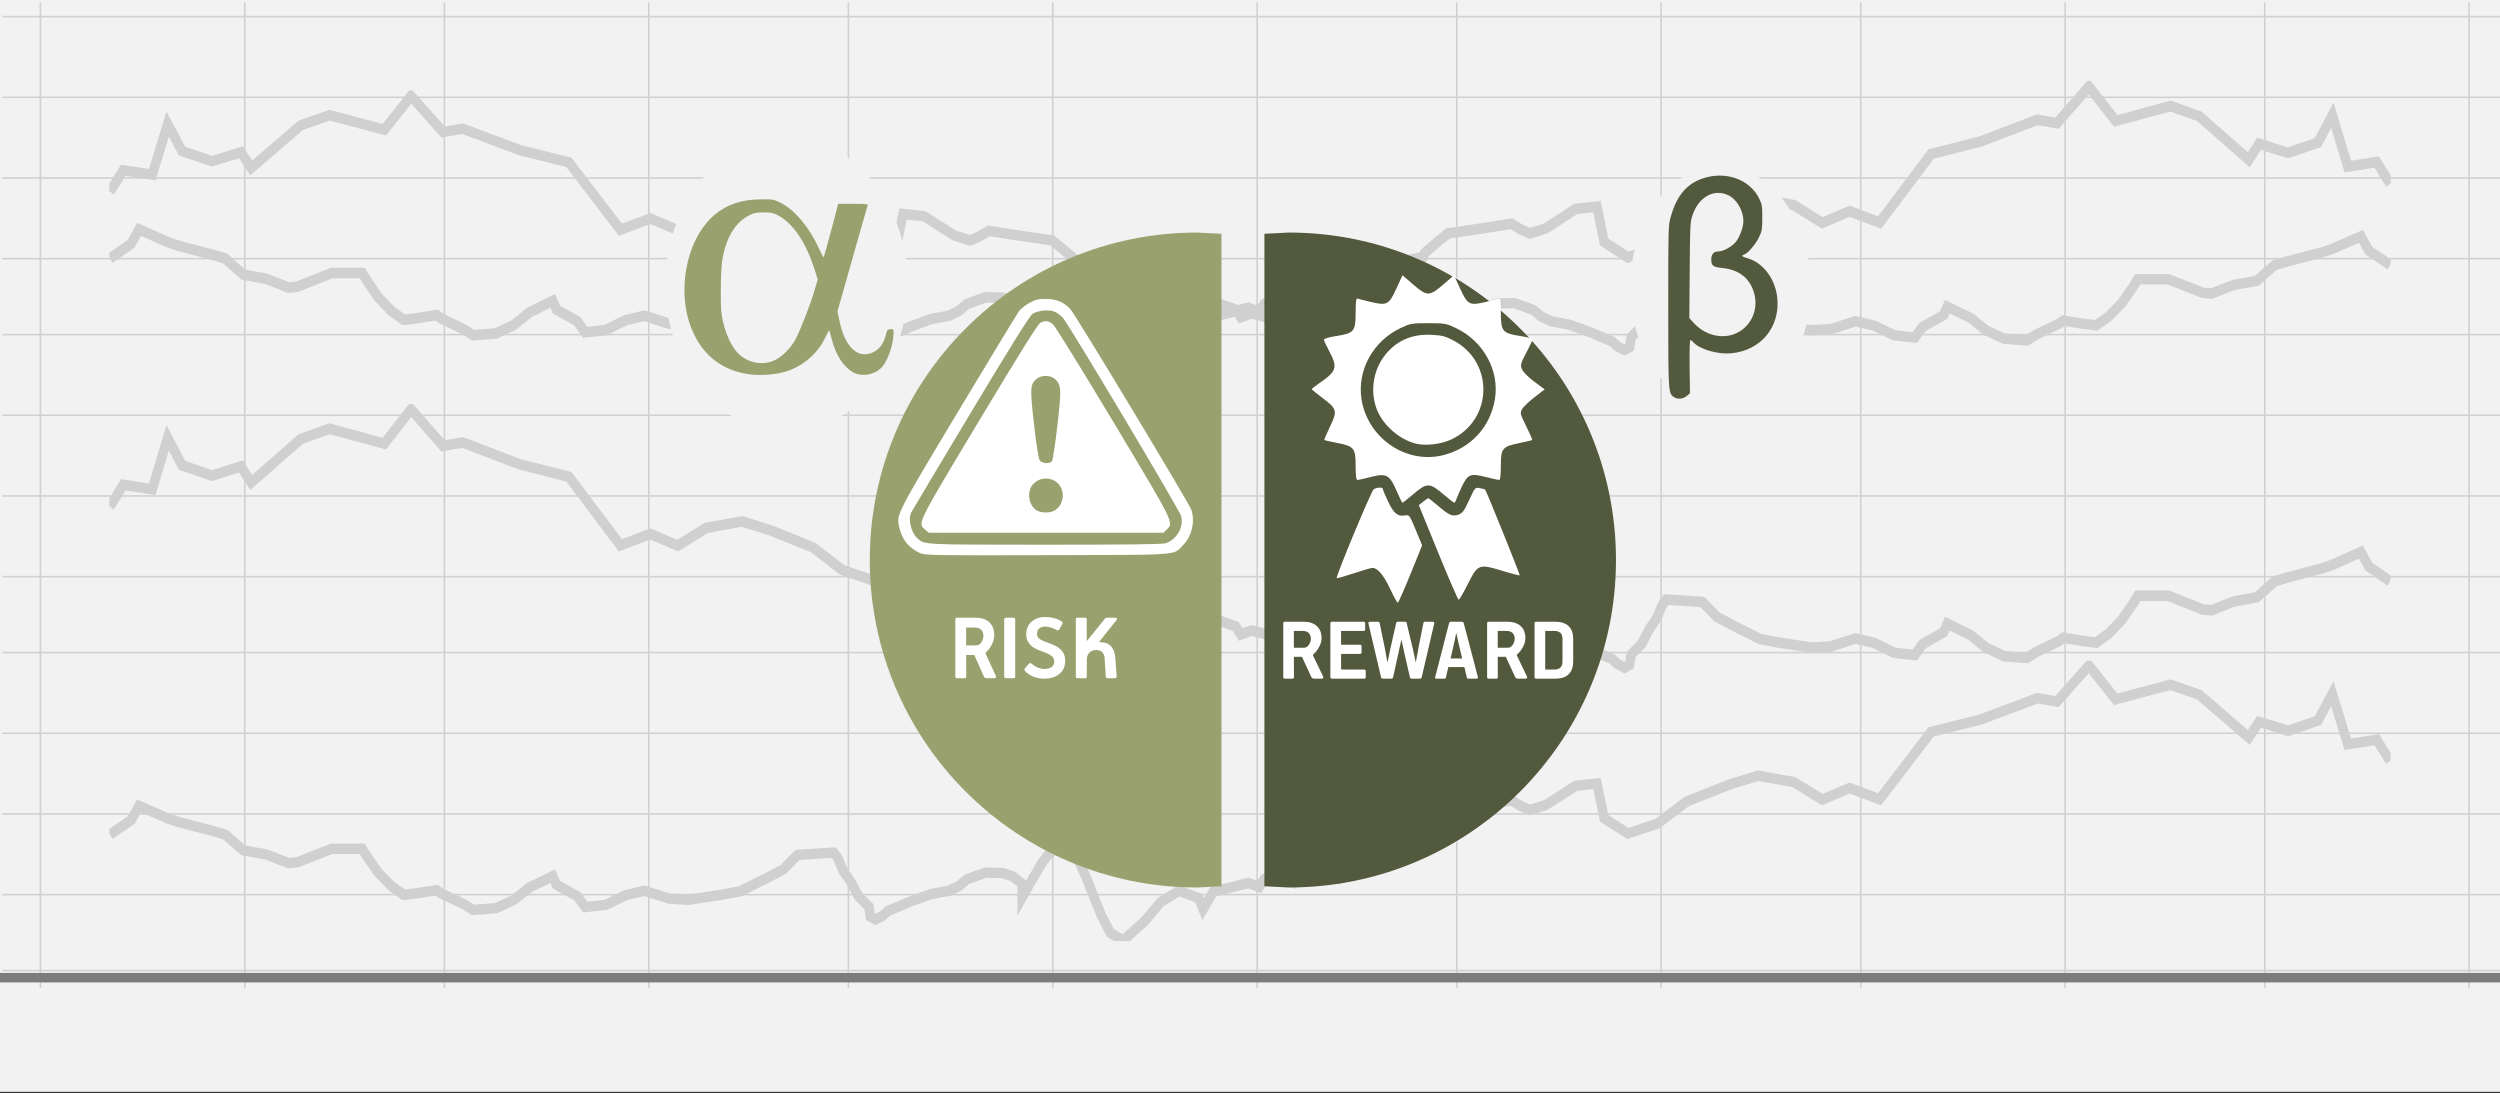 <svg width="526" height="230" xmlns="http://www.w3.org/2000/svg" xmlns:xlink="http://www.w3.org/1999/xlink" overflow="hidden"><rect width="100%" height="100%" fill="#333333" stroke="none"/><defs><clipPath id="clip0"><rect x="0" y="0" width="526" height="230"/></clipPath><clipPath id="clip1"><rect x="23" y="19" width="480" height="59"/></clipPath><clipPath id="clip2"><rect x="23" y="19" width="480" height="59"/></clipPath><clipPath id="clip3"><rect x="23" y="19" width="480" height="59"/></clipPath><clipPath id="clip4"><rect x="23" y="139" width="480" height="59"/></clipPath><clipPath id="clip5"><rect x="23" y="139" width="480" height="59"/></clipPath><clipPath id="clip6"><rect x="23" y="139" width="480" height="59"/></clipPath><clipPath id="clip7"><rect x="23" y="85" width="480" height="60"/></clipPath><clipPath id="clip8"><rect x="23" y="85" width="480" height="60"/></clipPath><clipPath id="clip9"><rect x="23" y="85" width="480" height="60"/></clipPath><clipPath id="clip10"><rect x="23" y="17" width="480" height="60"/></clipPath><clipPath id="clip11"><rect x="23" y="17" width="480" height="60"/></clipPath><clipPath id="clip12"><rect x="23" y="17" width="480" height="60"/></clipPath></defs><g clip-path="url(#clip0)"><rect x="0" y="0" width="526" height="229.667" fill="#FFFFFF"/><rect x="0" y="0" width="526" height="229.667" fill="#F2F2F2"/><path d="M8.5 0.499 8.5 207.866" stroke="#D0D0D0" stroke-width="0.333" stroke-miterlimit="8" fill="none" fill-rule="evenodd"/><path d="M51.5 0.499 51.5 207.866" stroke="#D0D0D0" stroke-width="0.333" stroke-miterlimit="8" fill="none" fill-rule="evenodd"/><path d="M136.5 0.499 136.5 207.866" stroke="#D0D0D0" stroke-width="0.333" stroke-miterlimit="8" fill="none" fill-rule="evenodd"/><path d="M221.5 0.499 221.5 207.866" stroke="#D0D0D0" stroke-width="0.333" stroke-miterlimit="8" fill="none" fill-rule="evenodd"/><path d="M306.5 0.499 306.5 207.866" stroke="#D0D0D0" stroke-width="0.333" stroke-miterlimit="8" fill="none" fill-rule="evenodd"/><path d="M391.5 0.499 391.5 207.866" stroke="#D0D0D0" stroke-width="0.333" stroke-miterlimit="8" fill="none" fill-rule="evenodd"/><path d="M93.5 0.499 93.5 207.866" stroke="#D0D0D0" stroke-width="0.333" stroke-miterlimit="8" fill="none" fill-rule="evenodd"/><path d="M178.5 0.499 178.5 207.866" stroke="#D0D0D0" stroke-width="0.333" stroke-miterlimit="8" fill="none" fill-rule="evenodd"/><path d="M264.5 0.499 264.5 207.866" stroke="#D0D0D0" stroke-width="0.333" stroke-miterlimit="8" fill="none" fill-rule="evenodd"/><path d="M349.5 0.499 349.5 207.866" stroke="#D0D0D0" stroke-width="0.333" stroke-miterlimit="8" fill="none" fill-rule="evenodd"/><path d="M434.5 0.499 434.5 207.866" stroke="#D0D0D0" stroke-width="0.333" stroke-miterlimit="8" fill="none" fill-rule="evenodd"/><path d="M476.5 0.499 476.5 207.866" stroke="#D0D0D0" stroke-width="0.333" stroke-miterlimit="8" fill="none" fill-rule="evenodd"/><path d="M519.5 0.499 519.5 207.866" stroke="#D0D0D0" stroke-width="0.333" stroke-miterlimit="8" fill="none" fill-rule="evenodd"/><path d="M527.5 3.495 0.5 3.495" stroke="#D0D0D0" stroke-width="0.333" stroke-miterlimit="8" fill="none" fill-rule="evenodd"/><path d="M527.5 20.47 0.5 20.471" stroke="#D0D0D0" stroke-width="0.333" stroke-miterlimit="8" fill="none" fill-rule="evenodd"/><path d="M527.5 54.421 0.5 54.421" stroke="#D0D0D0" stroke-width="0.333" stroke-miterlimit="8" fill="none" fill-rule="evenodd"/><path d="M527.5 87.374 0.5 87.374" stroke="#D0D0D0" stroke-width="0.333" stroke-miterlimit="8" fill="none" fill-rule="evenodd"/><path d="M527.5 121.324 0.5 121.324" stroke="#D0D0D0" stroke-width="0.333" stroke-miterlimit="8" fill="none" fill-rule="evenodd"/><path d="M527.5 154.277 0.5 154.277" stroke="#D0D0D0" stroke-width="0.333" stroke-miterlimit="8" fill="none" fill-rule="evenodd"/><path d="M527.5 37.446 0.5 37.446" stroke="#D0D0D0" stroke-width="0.333" stroke-miterlimit="8" fill="none" fill-rule="evenodd"/><path d="M527.5 70.398 0.5 70.398" stroke="#D0D0D0" stroke-width="0.333" stroke-miterlimit="8" fill="none" fill-rule="evenodd"/><path d="M527.5 104.349 0.5 104.349" stroke="#D0D0D0" stroke-width="0.333" stroke-miterlimit="8" fill="none" fill-rule="evenodd"/><path d="M527.5 137.301 0.5 137.301" stroke="#D0D0D0" stroke-width="0.333" stroke-miterlimit="8" fill="none" fill-rule="evenodd"/><path d="M527.5 171.252 0.5 171.252" stroke="#D0D0D0" stroke-width="0.333" stroke-miterlimit="8" fill="none" fill-rule="evenodd"/><path d="M527.5 188.227 0.5 188.227" stroke="#D0D0D0" stroke-width="0.333" stroke-miterlimit="8" fill="none" fill-rule="evenodd"/><path d="M527.5 204.204 0.5 204.204" stroke="#D0D0D0" stroke-width="0.333" stroke-miterlimit="8" fill="none" fill-rule="evenodd"/><path d="M-1 205.702 527 205.702" stroke="#7C7C7B" stroke-width="2" stroke-miterlimit="8" fill="none" fill-rule="evenodd"/><g clip-path="url(#clip1)"><g clip-path="url(#clip2)"><g clip-path="url(#clip3)"><path d="M0.125 18.67 2.946 14.547 9.022 15.415 12.277 5.65 15.315 10.858 21.608 12.811 27.684 11.075 29.854 14.113 40.27 5.867 46.346 3.914 57.847 6.735 63.489 0.225 70.216 7.169 74.339 6.518 86.274 10.641 96.69 13.028 107.539 26.047 113.832 23.878 119.597 26.108 125.582 22.733 133.1 21.505 139.085 23.193 148.118 26.482 154.194 30.713 160.487 32.666 165.478 29.736 166.997 23.01 171.445 23.444 177.738 27.133 181.102 28.109 183.055 27.349 185.008 26.265 191.843 27.241 198.353 28.109 200.415 29.628 203.236 31.798 203.561 32.557 206.274 33.1 208.878 34.727 211.916 37.006 213.977 38.2 216.907 39.827 221.175 41.452 224.091 40.071 224.704 36.696 227.773 39.611 231.302 39.764 229.922 42.68 232.683 40.071 236.98 41.452 238.054 42.987 240.355 42.219 243.578 42.987 247.721 43.907 249.869 47.283 250.789 45.135 254.932 43.754 258.768 45.902 262.144 49.585 266.44 53.114 267.361 52.96 269.356 51.886 271.35 48.357 274.266 41.606 276.567 36.849 278.102 35.928 280.557 35.315 282.398 36.696 283.779 38.383 286.234 42.219 287.922 44.981 287.922 42.373 289.993 40.915 292.065 40.301 295.594 40.225 297.052 40.685 299.583 41.529 301.271 42.833 303.42 43.754 307.103 44.368 311.411 45.794 316.183 47.639 317.377 48.615 318.787 49.266 319.871 48.724 320.196 46.771 322.369 44.818 323.994 41.997 325.622 39.827 326.707 37.44 327.576 36.355 335.171 36.789 338.209 39.61 341.572 41.237 347.323 43.841 351.12 44.492 358.171 45.469 362.187 45.252 367.394 43.733 371.411 44.601 375.533 46.446 379.871 46.879 381.5 44.818 385.947 42.539 386.707 40.912 391.589 43.082 394.846 45.469 398.643 47.096 403.464 47.437 405.305 46.362 410.215 44.214 411.135 43.6 415.279 44.214 418.04 44.521 420.647 42.833 423.412 40.225 425.866 37.002 426.787 35.621 433.23 35.621 440.443 38.23 442.284 38.384 447.041 36.696 451.798 35.928 455.632 32.86 458.549 32.092 465.606 30.405 467.602 29.791 473.739 27.336 475.428 30.098 479.875 32.86" stroke="#D0D0D0" stroke-width="2" fill="none" transform="matrix(1 0 0 1.089 23 19.971)"/></g></g></g><g clip-path="url(#clip4)"><g clip-path="url(#clip5)"><g clip-path="url(#clip6)"><path d="M0.125 18.67 2.946 14.547 9.022 15.415 12.277 5.65 15.315 10.858 21.608 12.811 27.684 11.075 29.854 14.113 40.27 5.867 46.346 3.914 57.847 6.735 63.489 0.225 70.216 7.169 74.339 6.518 86.274 10.641 96.69 13.028 107.539 26.047 113.832 23.878 119.597 26.108 125.582 22.733 133.1 21.505 139.085 23.193 148.118 26.482 154.194 30.713 160.487 32.666 165.478 29.736 166.997 23.01 171.445 23.444 177.738 27.133 181.102 28.109 183.055 27.349 185.008 26.265 191.843 27.241 198.353 28.109 200.415 29.628 203.236 31.798 203.561 32.557 206.274 33.1 208.878 34.727 211.916 37.006 213.977 38.2 216.907 39.827 221.175 41.452 224.091 40.071 224.704 36.696 227.773 39.611 231.302 39.764 229.922 42.68 232.683 40.071 236.98 41.452 238.054 42.987 240.355 42.219 243.578 42.987 247.721 43.907 249.869 47.283 250.789 45.135 254.932 43.754 258.768 45.902 262.144 49.585 266.44 53.114 267.361 52.96 269.356 51.886 271.35 48.357 274.266 41.606 276.567 36.849 278.102 35.928 280.557 35.315 282.398 36.696 283.779 38.383 286.234 42.219 287.922 44.981 287.922 42.373 289.993 40.915 292.065 40.301 295.594 40.225 297.052 40.685 299.583 41.529 301.271 42.833 303.42 43.754 307.103 44.368 311.411 45.794 316.183 47.639 317.377 48.615 318.787 49.266 319.871 48.724 320.196 46.771 322.369 44.818 323.994 41.997 325.622 39.827 326.707 37.44 327.576 36.355 335.171 36.789 338.209 39.61 341.572 41.237 347.323 43.841 351.12 44.492 358.171 45.469 362.187 45.252 367.394 43.733 371.411 44.601 375.533 46.446 379.871 46.879 381.5 44.818 385.947 42.539 386.707 40.912 391.589 43.082 394.846 45.469 398.643 47.096 403.464 47.437 405.305 46.362 410.215 44.214 411.135 43.6 415.279 44.214 418.04 44.521 420.647 42.833 423.412 40.225 425.866 37.002 426.787 35.621 433.23 35.621 440.443 38.23 442.284 38.384 447.041 36.696 451.798 35.928 455.632 32.86 458.549 32.092 465.606 30.405 467.602 29.791 473.739 27.336 475.428 30.098 479.875 32.86" stroke="#D0D0D0" stroke-width="2" fill="none" transform="matrix(-1 0 0 1.089 503 139.797)"/></g></g></g><g clip-path="url(#clip7)"><g clip-path="url(#clip8)"><g clip-path="url(#clip9)"><path d="M0.125 18.67 2.946 14.547 9.022 15.415 12.277 5.65 15.315 10.858 21.608 12.811 27.684 11.075 29.854 14.113 40.27 5.867 46.346 3.914 57.847 6.735 63.489 0.225 70.216 7.169 74.339 6.518 86.274 10.641 96.69 13.028 107.539 26.047 113.832 23.878 119.597 26.108 125.582 22.733 133.1 21.505 139.085 23.193 148.118 26.482 154.194 30.713 160.487 32.666 165.478 29.736 166.997 23.01 171.445 23.444 177.738 27.133 181.102 28.109 183.055 27.349 185.008 26.265 191.843 27.241 198.353 28.109 200.415 29.628 203.236 31.798 203.561 32.557 206.274 33.1 208.878 34.727 211.916 37.006 213.977 38.2 216.907 39.827 221.175 41.452 224.091 40.071 224.704 36.696 227.773 39.611 231.302 39.764 229.922 42.68 232.683 40.071 236.98 41.452 238.054 42.987 240.355 42.219 243.578 42.987 247.721 43.907 249.869 47.283 250.789 45.135 254.932 43.754 258.768 45.902 262.144 49.585 266.44 53.114 267.361 52.96 269.356 51.886 271.35 48.357 274.266 41.606 276.567 36.849 278.102 35.928 280.557 35.315 282.398 36.696 283.779 38.383 286.234 42.219 287.922 44.981 287.922 42.373 289.993 40.915 292.065 40.301 295.594 40.225 297.052 40.685 299.583 41.529 301.271 42.833 303.42 43.754 307.103 44.368 311.411 45.794 316.183 47.639 317.377 48.615 318.787 49.266 319.871 48.724 320.196 46.771 322.369 44.818 323.994 41.997 325.622 39.827 326.707 37.44 327.576 36.355 335.171 36.789 338.209 39.61 341.572 41.237 347.323 43.841 351.12 44.492 358.171 45.469 362.187 45.252 367.394 43.733 371.411 44.601 375.533 46.446 379.871 46.879 381.5 44.818 385.947 42.539 386.707 40.912 391.589 43.082 394.846 45.469 398.643 47.096 403.464 47.437 405.305 46.362 410.215 44.214 411.135 43.6 415.279 44.214 418.04 44.521 420.647 42.833 423.412 40.225 425.866 37.002 426.787 35.621 433.23 35.621 440.443 38.23 442.284 38.384 447.041 36.696 451.798 35.928 455.632 32.86 458.549 32.092 465.606 30.405 467.602 29.791 473.739 27.336 475.428 30.098 479.875 32.86" stroke="#D0D0D0" stroke-width="2" fill="none" transform="matrix(1 0 0 1.108 23 85.876)"/></g></g></g><g clip-path="url(#clip10)"><g clip-path="url(#clip11)"><g clip-path="url(#clip12)"><path d="M0.125 18.67 2.946 14.547 9.022 15.415 12.277 5.65 15.315 10.858 21.608 12.811 27.684 11.075 29.854 14.113 40.27 5.867 46.346 3.914 57.847 6.735 63.489 0.225 70.216 7.169 74.339 6.518 86.274 10.641 96.69 13.028 107.539 26.047 113.832 23.878 119.597 26.108 125.582 22.733 133.1 21.505 139.085 23.193 148.118 26.482 154.194 30.713 160.487 32.666 165.478 29.736 166.997 23.01 171.445 23.444 177.738 27.133 181.102 28.109 183.055 27.349 185.008 26.265 191.843 27.241 198.353 28.109 200.415 29.628 203.236 31.798 203.561 32.557 206.274 33.1 208.878 34.727 211.916 37.006 213.977 38.2 216.907 39.827 221.175 41.452 224.091 40.071 224.704 36.696 227.773 39.611 231.302 39.764 229.922 42.68 232.683 40.071 236.98 41.452 238.054 42.987 240.355 42.219 243.578 42.987 247.721 43.907 249.869 47.283 250.789 45.135 254.932 43.754 258.768 45.902 262.144 49.585 266.44 53.114 267.361 52.96 269.356 51.886 271.35 48.357 274.266 41.606 276.567 36.849 278.102 35.928 280.557 35.315 282.398 36.696 283.779 38.383 286.234 42.219 287.922 44.981 287.922 42.373 289.993 40.915 292.065 40.301 295.594 40.225 297.052 40.685 299.583 41.529 301.271 42.833 303.42 43.754 307.103 44.368 311.411 45.794 316.183 47.639 317.377 48.615 318.787 49.266 319.871 48.724 320.196 46.771 322.369 44.818 323.994 41.997 325.622 39.827 326.707 37.44 327.576 36.355 335.171 36.789 338.209 39.61 341.572 41.237 347.323 43.841 351.12 44.492 358.171 45.469 362.187 45.252 367.394 43.733 371.411 44.601 375.533 46.446 379.871 46.879 381.5 44.818 385.947 42.539 386.707 40.912 391.589 43.082 394.846 45.469 398.643 47.096 403.464 47.437 405.305 46.362 410.215 44.214 411.135 43.6 415.279 44.214 418.04 44.521 420.647 42.833 423.412 40.225 425.866 37.002 426.787 35.621 433.23 35.621 440.443 38.23 442.284 38.384 447.041 36.696 451.798 35.928 455.632 32.86 458.549 32.092 465.606 30.405 467.602 29.791 473.739 27.336 475.428 30.098 479.875 32.86" stroke="#D0D0D0" stroke-width="2" fill="none" transform="matrix(-1 0 0 1.108 503 17.974)"/></g></g></g><path d="M251.879 48.929 257 49.188 257 186.471 251.879 186.729C213.838 186.729 183 155.882 183 117.829 183 79.777 213.838 48.929 251.879 48.929Z" fill="#99A26F" fill-rule="evenodd"/><path d="M68.78 0 73.893 0.259 73.893 137.542 68.78 137.8C30.794 137.8 0 106.953 0 68.9 0 30.848 30.794 0 68.78 0Z" fill="#52593C" fill-rule="evenodd" transform="matrix(-1.001 0 0 1 340 48.929)"/><path d="M193.549 116.355C191.151 115.257 189.783 113.533 189.181 110.851 188.597 108.246 188.666 108.109 201.649 86.492 208.327 75.372 214.079 65.89 214.432 65.421 214.785 64.952 215.756 64.191 216.59 63.73 217.881 63.016 218.398 62.894 220.081 62.91 222.338 62.931 223.759 63.524 225.209 65.051 226.228 66.123 250.143 105.798 250.655 107.265 251.483 109.638 250.778 112.774 249.005 114.598 246.751 116.918 249.199 116.729 220.364 116.805 195.968 116.869 194.621 116.846 193.549 116.355ZM245.137 114.325C247.512 113.666 249.136 110.904 248.513 108.58 248.165 107.281 224.855 68.203 223.641 66.883 223.235 66.443 222.534 65.89 222.083 65.654 220.924 65.05 218.329 65.272 217.206 66.071 216.603 66.499 212.67 72.805 204.204 86.918 197.527 98.047 191.922 107.429 191.748 107.768 191.003 109.219 191.659 112.03 193.033 113.271 194.539 114.632 193.914 114.6 219.799 114.61 235.867 114.617 244.433 114.52 245.137 114.325ZM194.667 111.444C193.029 110.036 192.751 110.598 206.036 88.481 215.199 73.226 218.393 68.131 218.947 67.878 220.072 67.366 220.7 67.47 221.61 68.318 222.068 68.744 227.786 78.002 234.317 88.89 247.175 110.329 246.972 109.921 245.498 111.394L244.805 112.086 220.11 112.086 195.415 112.086ZM221.905 107.396C223.493 106.459 224.085 104.236 223.201 102.529 222.066 100.337 218.902 100.037 217.277 101.967 215.97 103.518 216.461 106.485 218.18 107.416 219.21 107.974 220.941 107.965 221.905 107.396ZM221.327 97.033C221.507 96.816 222.021 93.459 222.471 89.572 223.363 81.847 223.322 81.002 221.993 79.772 221.054 78.903 219.203 78.853 218.164 79.67 216.736 80.791 216.684 81.606 217.548 89.225 218.003 93.24 218.496 96.424 218.72 96.792 219.169 97.528 220.791 97.678 221.327 97.033Z" fill="#FFFFFF" fill-rule="evenodd"/><path d="M292.458 123.85C291.093 120.963 289.842 119.484 288.766 119.484 288.483 119.484 286.704 120.001 284.811 120.633 282.918 121.265 281.307 121.719 281.231 121.643 280.988 121.399 288.473 103.4 288.989 102.986 289.575 102.517 290.956 102.452 290.956 102.894 290.956 103.063 291.463 104.27 292.082 105.577 293.273 108.091 294.117 108.743 295.77 108.427 296.492 108.288 296.645 108.512 297.88 111.515L299.211 114.752 296.767 120.784C295.422 124.102 294.218 126.816 294.091 126.816 293.964 126.816 293.229 125.481 292.458 123.85ZM302.575 116.231 298.52 106.284 299.432 105.553C299.933 105.151 300.421 104.821 300.516 104.82 300.611 104.82 301.542 105.549 302.585 106.441 304.918 108.436 305.591 108.724 306.876 108.275 307.697 107.988 308.072 107.477 309.113 105.219 310.358 102.519 310.368 102.508 311.377 102.71 311.934 102.822 312.422 102.947 312.462 102.989 312.738 103.282 319.855 120.924 319.743 121.037 319.664 121.116 318.126 120.727 316.324 120.173 311.128 118.574 310.957 118.639 308.77 123.004 307.895 124.75 307.056 126.179 306.905 126.179 306.755 126.179 304.806 121.702 302.575 116.231ZM293.999 103.624C292.39 99.849 291.766 99.489 288.368 100.373 287.078 100.708 285.844 100.985 285.626 100.988 285.335 100.992 285.228 100.189 285.228 98.02 285.228 94.274 284.898 93.872 281.245 93.172 279.87 92.908 278.697 92.644 278.638 92.585 278.579 92.526 279.113 91.262 279.824 89.777 281.43 86.424 281.329 86.037 278.24 83.721 277.008 82.797 276 81.966 276 81.874 276 81.781 276.729 81.209 277.619 80.601 281.247 78.124 281.501 77.292 279.666 73.881 279.058 72.749 278.556 71.662 278.552 71.464 278.548 71.258 279.659 70.931 281.154 70.698 284.909 70.112 285.228 69.725 285.228 65.746 285.228 63.417 285.325 62.706 285.626 62.819 285.844 62.902 287.129 63.229 288.479 63.547 291.848 64.339 292.229 64.132 293.829 60.646L295.082 57.916 297.323 59.849C300.27 62.39 300.735 62.39 303.682 59.849L305.923 57.916 307.177 60.646C308.777 64.132 309.157 64.339 312.526 63.547 313.877 63.229 315.161 62.902 315.38 62.819 315.681 62.706 315.777 63.417 315.777 65.746 315.777 69.725 316.096 70.112 319.851 70.698 321.286 70.921 322.46 71.231 322.46 71.386 322.46 71.54 321.866 72.804 321.14 74.194 319.915 76.537 319.849 76.792 320.223 77.697 320.46 78.271 321.527 79.342 322.813 80.297L325 81.921 322.863 83.575C321.687 84.484 320.509 85.615 320.244 86.088 319.786 86.905 319.829 87.081 321.128 89.703 321.878 91.219 322.44 92.513 322.375 92.577 322.311 92.642 321.122 92.927 319.734 93.21 316.07 93.959 315.777 94.315 315.777 98.02 315.777 99.942 315.655 100.993 315.433 100.993 315.243 100.993 313.963 100.706 312.588 100.354 309.375 99.532 308.825 99.755 307.57 102.39 307.059 103.463 306.539 104.664 306.414 105.058 306.29 105.453 306.09 105.774 305.971 105.773 305.851 105.771 304.902 105.039 303.86 104.147 300.74 101.471 300.265 101.471 297.145 104.147 296.104 105.039 295.176 105.771 295.084 105.773 294.992 105.775 294.503 104.807 293.999 103.624ZM303.782 95.736C309.508 94.242 313.549 89.834 314.527 84.017 315.538 77.997 312.137 71.782 306.322 69.023 304.28 68.053 303.963 67.998 300.503 67.998 297.042 67.998 296.726 68.053 294.683 69.023 288.887 71.773 285.517 77.905 286.462 83.981 287.743 92.225 295.934 97.784 303.782 95.736ZM297.876 93.335C294.38 92.451 290.932 89.408 289.665 86.088 288.292 82.488 288.864 78.18 291.125 75.093 293.563 71.763 296.924 70.221 301.247 70.448 303.433 70.563 304.162 70.755 305.855 71.659 314.394 76.219 314.121 88.312 305.386 92.447 303.211 93.476 299.956 93.861 297.876 93.335Z" fill="#FFFFFF" fill-rule="evenodd"/><path d="M203.27 132.035 203.27 135.789 205.421 135.789C205.746 135.777 206.019 135.658 206.239 135.431 206.458 135.204 206.624 134.938 206.736 134.634 206.847 134.329 206.903 134.054 206.903 133.809 206.906 133.275 206.764 132.848 206.477 132.528 206.19 132.207 205.744 132.043 205.137 132.035ZM226.702 129.977 228.343 129.977C228.436 129.977 228.509 130.003 228.563 130.054 228.618 130.106 228.646 130.183 228.647 130.286L228.647 134.799C228.658 134.8 228.672 134.804 228.688 134.81 228.704 134.816 228.717 134.819 228.728 134.82L232.423 130.224C232.497 130.124 232.567 130.057 232.633 130.023 232.699 129.99 232.805 129.974 232.95 129.977L234.753 129.977C234.91 129.988 234.992 130.053 234.999 130.173 235.006 130.292 234.972 130.399 234.895 130.492L231.266 135.026 231.306 135.109 231.448 135.109C232.523 135.122 233.314 135.434 233.821 136.045 234.328 136.656 234.611 137.483 234.672 138.527L234.936 142.195C234.943 142.396 234.914 142.53 234.85 142.597 234.785 142.664 234.706 142.695 234.611 142.69L232.99 142.69C232.853 142.684 232.763 142.629 232.719 142.522 232.676 142.416 232.651 142.294 232.646 142.154L232.402 138.362C232.376 137.917 232.221 137.54 231.936 137.234 231.651 136.927 231.211 136.767 230.616 136.755 230.002 136.767 229.525 136.958 229.185 137.327 228.845 137.695 228.673 138.164 228.667 138.733 228.667 139.341 228.663 139.949 228.657 140.557 228.651 141.165 228.648 141.773 228.647 142.381 228.648 142.484 228.626 142.561 228.581 142.613 228.537 142.664 228.464 142.69 228.363 142.69L226.661 142.69C226.542 142.69 226.461 142.664 226.418 142.613 226.375 142.561 226.355 142.484 226.357 142.381L226.357 130.307C226.357 130.194 226.383 130.11 226.438 130.057 226.493 130.003 226.581 129.976 226.702 129.977ZM211.65 129.977 213.23 129.977C213.325 129.975 213.409 129.999 213.481 130.049 213.553 130.099 213.591 130.185 213.595 130.306L213.595 142.381C213.594 142.493 213.561 142.573 213.496 142.62 213.432 142.668 213.343 142.691 213.23 142.69L211.65 142.69C211.537 142.691 211.448 142.668 211.384 142.62 211.319 142.573 211.286 142.493 211.285 142.381L211.285 130.306C211.285 130.194 211.315 130.11 211.376 130.057 211.437 130.003 211.528 129.976 211.65 129.977ZM201.324 129.977 205.34 129.977C206.566 129.985 207.512 130.308 208.179 130.947 208.847 131.586 209.185 132.492 209.193 133.664 209.179 134.311 209.005 134.961 208.671 135.613 208.338 136.264 207.931 136.81 207.45 137.25 207.411 137.291 207.384 137.328 207.369 137.361 207.355 137.394 207.348 137.425 207.349 137.456 207.352 137.518 207.386 137.6 207.45 137.703L209.538 142.237C209.588 142.346 209.589 142.447 209.54 142.541 209.492 142.634 209.396 142.684 209.254 142.69L207.714 142.69C207.46 142.688 207.284 142.646 207.187 142.564 207.09 142.482 207.016 142.373 206.964 142.237L204.995 137.806 203.27 137.806C203.27 138.568 203.274 139.331 203.28 140.093 203.286 140.856 203.289 141.618 203.29 142.381 203.29 142.493 203.259 142.573 203.199 142.62 203.138 142.668 203.047 142.691 202.925 142.69L201.365 142.69C201.243 142.691 201.152 142.668 201.091 142.62 201.03 142.573 201 142.493 201 142.381L201 130.327C200.997 130.097 201.105 129.98 201.324 129.977ZM219.844 129.812C220.507 129.81 221.136 129.886 221.731 130.038 222.327 130.191 222.875 130.431 223.374 130.759 223.51 130.857 223.576 130.954 223.571 131.05 223.566 131.145 223.521 131.268 223.434 131.418L222.908 132.406C222.844 132.518 222.758 132.583 222.649 132.602 222.54 132.621 222.424 132.604 222.3 132.551 221.911 132.34 221.517 132.168 221.118 132.035 220.719 131.902 220.335 131.833 219.966 131.829 219.483 131.821 219.069 131.936 218.723 132.174 218.377 132.413 218.196 132.827 218.18 133.416 218.213 133.911 218.456 134.288 218.91 134.548 219.365 134.808 219.832 135.014 220.311 135.169 220.908 135.371 221.496 135.613 222.075 135.894 222.655 136.176 223.137 136.562 223.523 137.055 223.908 137.547 224.109 138.21 224.123 139.044 224.096 140.246 223.68 141.17 222.874 141.815 222.069 142.46 221.038 142.786 219.783 142.793 219.02 142.796 218.283 142.672 217.572 142.423 216.861 142.173 216.246 141.782 215.728 141.249 215.604 141.141 215.537 141.038 215.525 140.941 215.513 140.843 215.567 140.719 215.687 140.57L216.477 139.663C216.594 139.534 216.7 139.482 216.794 139.506 216.888 139.529 216.999 139.595 217.126 139.704 217.495 140.027 217.917 140.282 218.393 140.469 218.869 140.656 219.312 140.751 219.722 140.755 220.449 140.746 220.98 140.594 221.316 140.299 221.652 140.004 221.818 139.62 221.813 139.147 221.795 138.595 221.538 138.164 221.042 137.854 220.546 137.544 219.924 137.267 219.174 137.024 218.642 136.851 218.129 136.624 217.634 136.341 217.139 136.059 216.731 135.685 216.409 135.219 216.088 134.753 215.922 134.159 215.91 133.437 215.94 132.303 216.326 131.419 217.071 130.782 217.815 130.146 218.739 129.823 219.844 129.812Z" fill="#FFFFFF" fill-rule="evenodd"/><path d="M306.365 133.258C306.286 133.646 306.209 134.031 306.133 134.414 306.057 134.797 305.975 135.182 305.886 135.569L305.208 138.541 307.642 138.541C307.52 138.033 307.394 137.515 307.265 136.987 307.136 136.46 307.015 135.942 306.904 135.433L306.425 133.258ZM325.115 132.751 325.115 140.872 327.071 140.872C327.648 140.866 328.072 140.712 328.344 140.411 328.616 140.109 328.751 139.692 328.748 139.162L328.748 134.402C328.744 133.815 328.588 133.391 328.279 133.132 327.971 132.873 327.535 132.745 326.972 132.751ZM315.121 132.751 315.121 136.288 317.237 136.288C317.557 136.277 317.825 136.165 318.041 135.951 318.257 135.737 318.42 135.487 318.529 135.2 318.639 134.912 318.694 134.653 318.694 134.422 318.697 133.919 318.557 133.516 318.275 133.215 317.993 132.913 317.554 132.758 316.958 132.751ZM272.232 132.751 272.232 136.288 274.348 136.288C274.667 136.277 274.935 136.165 275.152 135.951 275.368 135.737 275.53 135.487 275.64 135.2 275.75 134.912 275.805 134.653 275.805 134.422 275.808 133.919 275.668 133.516 275.386 133.215 275.104 132.913 274.665 132.758 274.068 132.751ZM323.222 130.811 327.251 130.811C328.507 130.821 329.446 131.14 330.068 131.767 330.69 132.393 331.001 133.265 331 134.383L331 139.182C331 140.318 330.691 141.201 330.076 141.832 329.46 142.463 328.538 142.783 327.311 142.792L323.222 142.792C323.111 142.792 323.024 142.764 322.961 142.708 322.897 142.651 322.865 142.57 322.864 142.463L322.864 131.141C322.864 130.924 322.983 130.814 323.222 130.811ZM313.208 130.811 317.157 130.811C318.362 130.818 319.293 131.123 319.949 131.725 320.605 132.327 320.938 133.181 320.946 134.286 320.932 134.896 320.761 135.508 320.433 136.122 320.105 136.736 319.705 137.251 319.232 137.665 319.193 137.704 319.167 137.739 319.153 137.77 319.138 137.801 319.132 137.831 319.133 137.859 319.136 137.918 319.169 137.995 319.232 138.092L321.285 142.365C321.335 142.468 321.335 142.563 321.288 142.652 321.24 142.74 321.146 142.787 321.006 142.792L319.491 142.792C319.241 142.79 319.069 142.751 318.973 142.673 318.878 142.596 318.805 142.493 318.754 142.365L316.818 138.189 315.121 138.189C315.122 138.908 315.125 139.626 315.131 140.345 315.137 141.064 315.14 141.782 315.141 142.501 315.141 142.607 315.111 142.682 315.051 142.727 314.991 142.772 314.902 142.794 314.782 142.792L313.248 142.792C313.128 142.794 313.039 142.772 312.979 142.727 312.919 142.682 312.889 142.607 312.889 142.501L312.889 131.141C312.886 130.924 312.992 130.814 313.208 130.811ZM305.288 130.811 307.542 130.811C307.634 130.808 307.719 130.824 307.796 130.859 307.874 130.895 307.928 130.969 307.961 131.083 308.46 132.968 308.958 134.855 309.454 136.744 309.951 138.634 310.444 140.52 310.933 142.404 310.95 142.446 310.956 142.498 310.953 142.559 310.955 142.62 310.936 142.673 310.898 142.72 310.86 142.766 310.792 142.79 310.694 142.792L308.958 142.792C308.869 142.793 308.798 142.777 308.746 142.744 308.694 142.711 308.659 142.656 308.639 142.579 308.548 142.2 308.456 141.826 308.362 141.455 308.269 141.084 308.181 140.714 308.1 140.345L304.729 140.345C304.683 140.536 304.606 140.858 304.5 141.309 304.393 141.76 304.297 142.183 304.21 142.579 304.19 142.664 304.151 142.722 304.096 142.751 304.04 142.781 303.972 142.794 303.891 142.792L302.255 142.792C302.039 142.789 301.933 142.718 301.936 142.579 301.937 142.55 301.941 142.525 301.949 142.501 301.957 142.478 301.966 142.452 301.976 142.423L304.889 131.083C304.918 131.004 304.964 130.939 305.028 130.889 305.092 130.838 305.179 130.812 305.288 130.811ZM288.272 130.811 289.907 130.811C290.123 130.811 290.25 130.908 290.286 131.102 290.457 131.969 290.634 132.843 290.818 133.724 291.001 134.605 291.183 135.479 291.364 136.345L291.882 139.219 291.962 139.258 292.561 136.365 293.757 131.063C293.773 130.993 293.806 130.934 293.857 130.886 293.908 130.838 294.001 130.813 294.136 130.811L295.593 130.811C295.675 130.809 295.75 130.827 295.82 130.867 295.889 130.906 295.94 130.978 295.972 131.083 296.052 131.454 296.177 131.995 296.347 132.706 296.517 133.417 296.688 134.128 296.86 134.838 297.032 135.549 297.161 136.09 297.248 136.462L297.847 139.239 297.907 139.258C297.937 139.084 297.989 138.8 298.063 138.406 298.137 138.012 298.21 137.62 298.282 137.23 298.354 136.84 298.402 136.565 298.425 136.404L299.483 131.083C299.495 130.986 299.535 130.917 299.605 130.874 299.674 130.831 299.76 130.81 299.862 130.811L301.398 130.811C301.59 130.816 301.704 130.859 301.742 130.939 301.779 131.02 301.784 131.107 301.757 131.199L299.124 142.501C299.104 142.607 299.058 142.682 298.984 142.727 298.91 142.772 298.804 142.794 298.665 142.792L297.069 142.792C296.959 142.796 296.869 142.783 296.8 142.753 296.73 142.724 296.68 142.652 296.65 142.54L295.513 137.549 294.895 134.714 294.835 134.695C294.803 134.845 294.74 135.122 294.647 135.526 294.554 135.93 294.462 136.333 294.371 136.737 294.28 137.141 294.222 137.418 294.196 137.569L293.099 142.54C293.07 142.627 293.018 142.691 292.942 142.732 292.866 142.773 292.759 142.793 292.62 142.792L291.044 142.792C290.934 142.796 290.84 142.784 290.763 142.756 290.685 142.728 290.626 142.662 290.586 142.559L287.913 131.16C287.895 131.095 287.905 131.022 287.942 130.942 287.98 130.862 288.09 130.818 288.272 130.811ZM280.273 130.811 286.914 130.811C287.014 130.81 287.093 130.836 287.148 130.889 287.204 130.941 287.232 131.025 287.233 131.141L287.233 132.402C287.235 132.509 287.211 132.594 287.163 132.656 287.115 132.718 287.032 132.75 286.914 132.751L282.166 132.751 282.166 135.647 286.136 135.647C286.255 135.648 286.341 135.68 286.395 135.742 286.449 135.804 286.476 135.888 286.475 135.996L286.475 137.238C286.475 137.346 286.45 137.431 286.398 137.493 286.346 137.554 286.265 137.586 286.156 137.587L282.166 137.587 282.166 140.872 287.034 140.872C287.134 140.871 287.212 140.897 287.268 140.95 287.324 141.002 287.352 141.086 287.353 141.202L287.353 142.463C287.356 142.679 287.25 142.789 287.034 142.792L280.273 142.792C280.162 142.792 280.075 142.764 280.012 142.708 279.948 142.651 279.916 142.57 279.914 142.463L279.914 131.141C279.914 130.924 280.034 130.814 280.273 130.811ZM270.319 130.811 274.268 130.811C275.473 130.818 276.404 131.123 277.06 131.725 277.716 132.327 278.048 133.181 278.057 134.286 278.043 134.896 277.872 135.508 277.544 136.122 277.216 136.736 276.815 137.251 276.343 137.665 276.304 137.704 276.278 137.739 276.263 137.77 276.249 137.801 276.243 137.831 276.243 137.859 276.247 137.918 276.28 137.995 276.343 138.092L278.396 142.365C278.445 142.468 278.446 142.563 278.398 142.652 278.351 142.74 278.257 142.787 278.117 142.792L276.602 142.792C276.352 142.79 276.18 142.751 276.084 142.673 275.989 142.596 275.916 142.493 275.865 142.365L273.929 138.189 272.232 138.189C272.233 138.908 272.236 139.626 272.242 140.345 272.248 141.064 272.251 141.782 272.252 142.501 272.252 142.607 272.222 142.682 272.162 142.727 272.102 142.772 272.013 142.794 271.893 142.792L270.359 142.792C270.239 142.794 270.15 142.772 270.09 142.727 270.03 142.682 270 142.607 270 142.501L270 131.141C269.997 130.924 270.103 130.814 270.319 130.811Z" fill="#FFFFFF" fill-rule="evenodd"/><path d="M140 59.913C140 42.817 151.417 28.958 165.5 28.958 179.583 28.958 191 42.817 191 59.913 191 77.009 179.583 90.868 165.5 90.868 151.417 90.868 140 77.009 140 59.913Z" fill="#F2F2F2" fill-rule="evenodd"/><path d="M157.708 78.759C152.249 78.042 148.211 75.067 145.881 70.043 142.107 61.909 144.213 50.329 150.406 45.154 153.015 42.974 156.07 41.969 160.165 41.943 162.66 41.926 162.766 41.945 164.193 42.643 167.134 44.084 170.195 47.689 172.232 52.112 172.747 53.229 173.217 54.142 173.278 54.142 173.339 54.142 174.058 51.608 174.874 48.512L176.36 42.882 179.508 42.882C181.934 42.882 182.635 42.943 182.563 43.147 182.512 43.294 181.564 46.616 180.456 50.531 179.348 54.445 177.938 59.417 177.323 61.578L176.203 65.509 176.564 67.275C177.676 72.714 180.138 75.333 183.196 74.328 184.804 73.8 185.943 72.402 186.403 70.396 186.627 69.418 186.701 69.328 187.325 69.267 187.993 69.201 188.003 69.214 188 70.117 187.991 72.239 186.954 75.446 185.78 76.978 184.388 78.796 181.354 79.435 179.437 78.313 177.4 77.121 175.841 74.675 174.983 71.327 174.732 70.347 174.502 69.522 174.473 69.492 174.443 69.463 174.007 70.267 173.503 71.28 171.777 74.749 168.498 77.381 164.694 78.35 162.702 78.857 159.767 79.029 157.708 78.759ZM163.076 75.752C164.642 74.989 166.454 73.148 167.378 71.382 168.446 69.341 170.363 64.433 171.271 61.413L172.056 58.805 171.368 56.645C169.56 50.965 166.83 46.945 163.664 45.299 162.664 44.779 162.265 44.697 160.695 44.693 159.148 44.689 158.709 44.772 157.708 45.263 154.696 46.741 152.69 50.087 151.938 54.886 151.792 55.821 151.665 58.593 151.657 61.047 151.644 64.868 151.708 65.81 152.103 67.605 152.602 69.872 153.69 72.392 154.743 73.717 156.772 76.267 160.267 77.121 163.076 75.752Z" fill="#99A26F" fill-rule="evenodd"/><path d="M343 60.412C343 46.35 351.507 34.949 362 34.949 372.493 34.949 381 46.35 381 60.412 381 74.475 372.493 85.876 362 85.876 351.507 85.876 343 74.475 343 60.412Z" fill="#F2F2F2" fill-rule="evenodd"/><path d="M352.156 83.524C351.015 82.722 350.998 82.446 351 64.412 351.002 47.568 351.005 47.467 351.547 45.542 352.867 40.855 355.208 38.293 359.081 37.298 363.67 36.12 368.265 37.976 370.118 41.758 370.726 42.999 370.787 43.366 370.787 45.784 370.787 48.16 370.718 48.593 370.145 49.818 369.455 51.294 367.774 53.294 367.024 53.533 366.3 53.763 366.478 54.007 367.589 54.307 370.952 55.215 373.579 58.717 373.949 62.785 374.506 68.903 370.445 73.739 364.251 74.334 361.461 74.601 357.63 73.502 356.33 72.059 356.077 71.779 355.77 71.549 355.647 71.549 355.513 71.549 355.452 73.811 355.495 77.141L355.568 82.733 354.899 83.31C354.126 83.976 352.933 84.069 352.156 83.524ZM365.548 70.003C368.473 68.517 369.957 65.16 369.126 61.909 368.279 58.596 365.97 56.725 362.303 56.381 360.464 56.209 360.048 55.883 360.048 54.614 360.048 53.52 360.543 52.922 361.453 52.919 362.613 52.915 364.551 51.82 365.345 50.722 366.149 49.609 366.805 47.717 366.805 46.51 366.805 44.261 365.383 41.869 363.549 41.034 360.601 39.692 357.458 41.428 356.167 45.112 355.602 46.722 355.591 46.934 355.513 56.836L355.434 66.919 356.333 67.917C358.789 70.642 362.594 71.503 365.548 70.003Z" fill="#52593C" fill-rule="evenodd"/></g></svg>